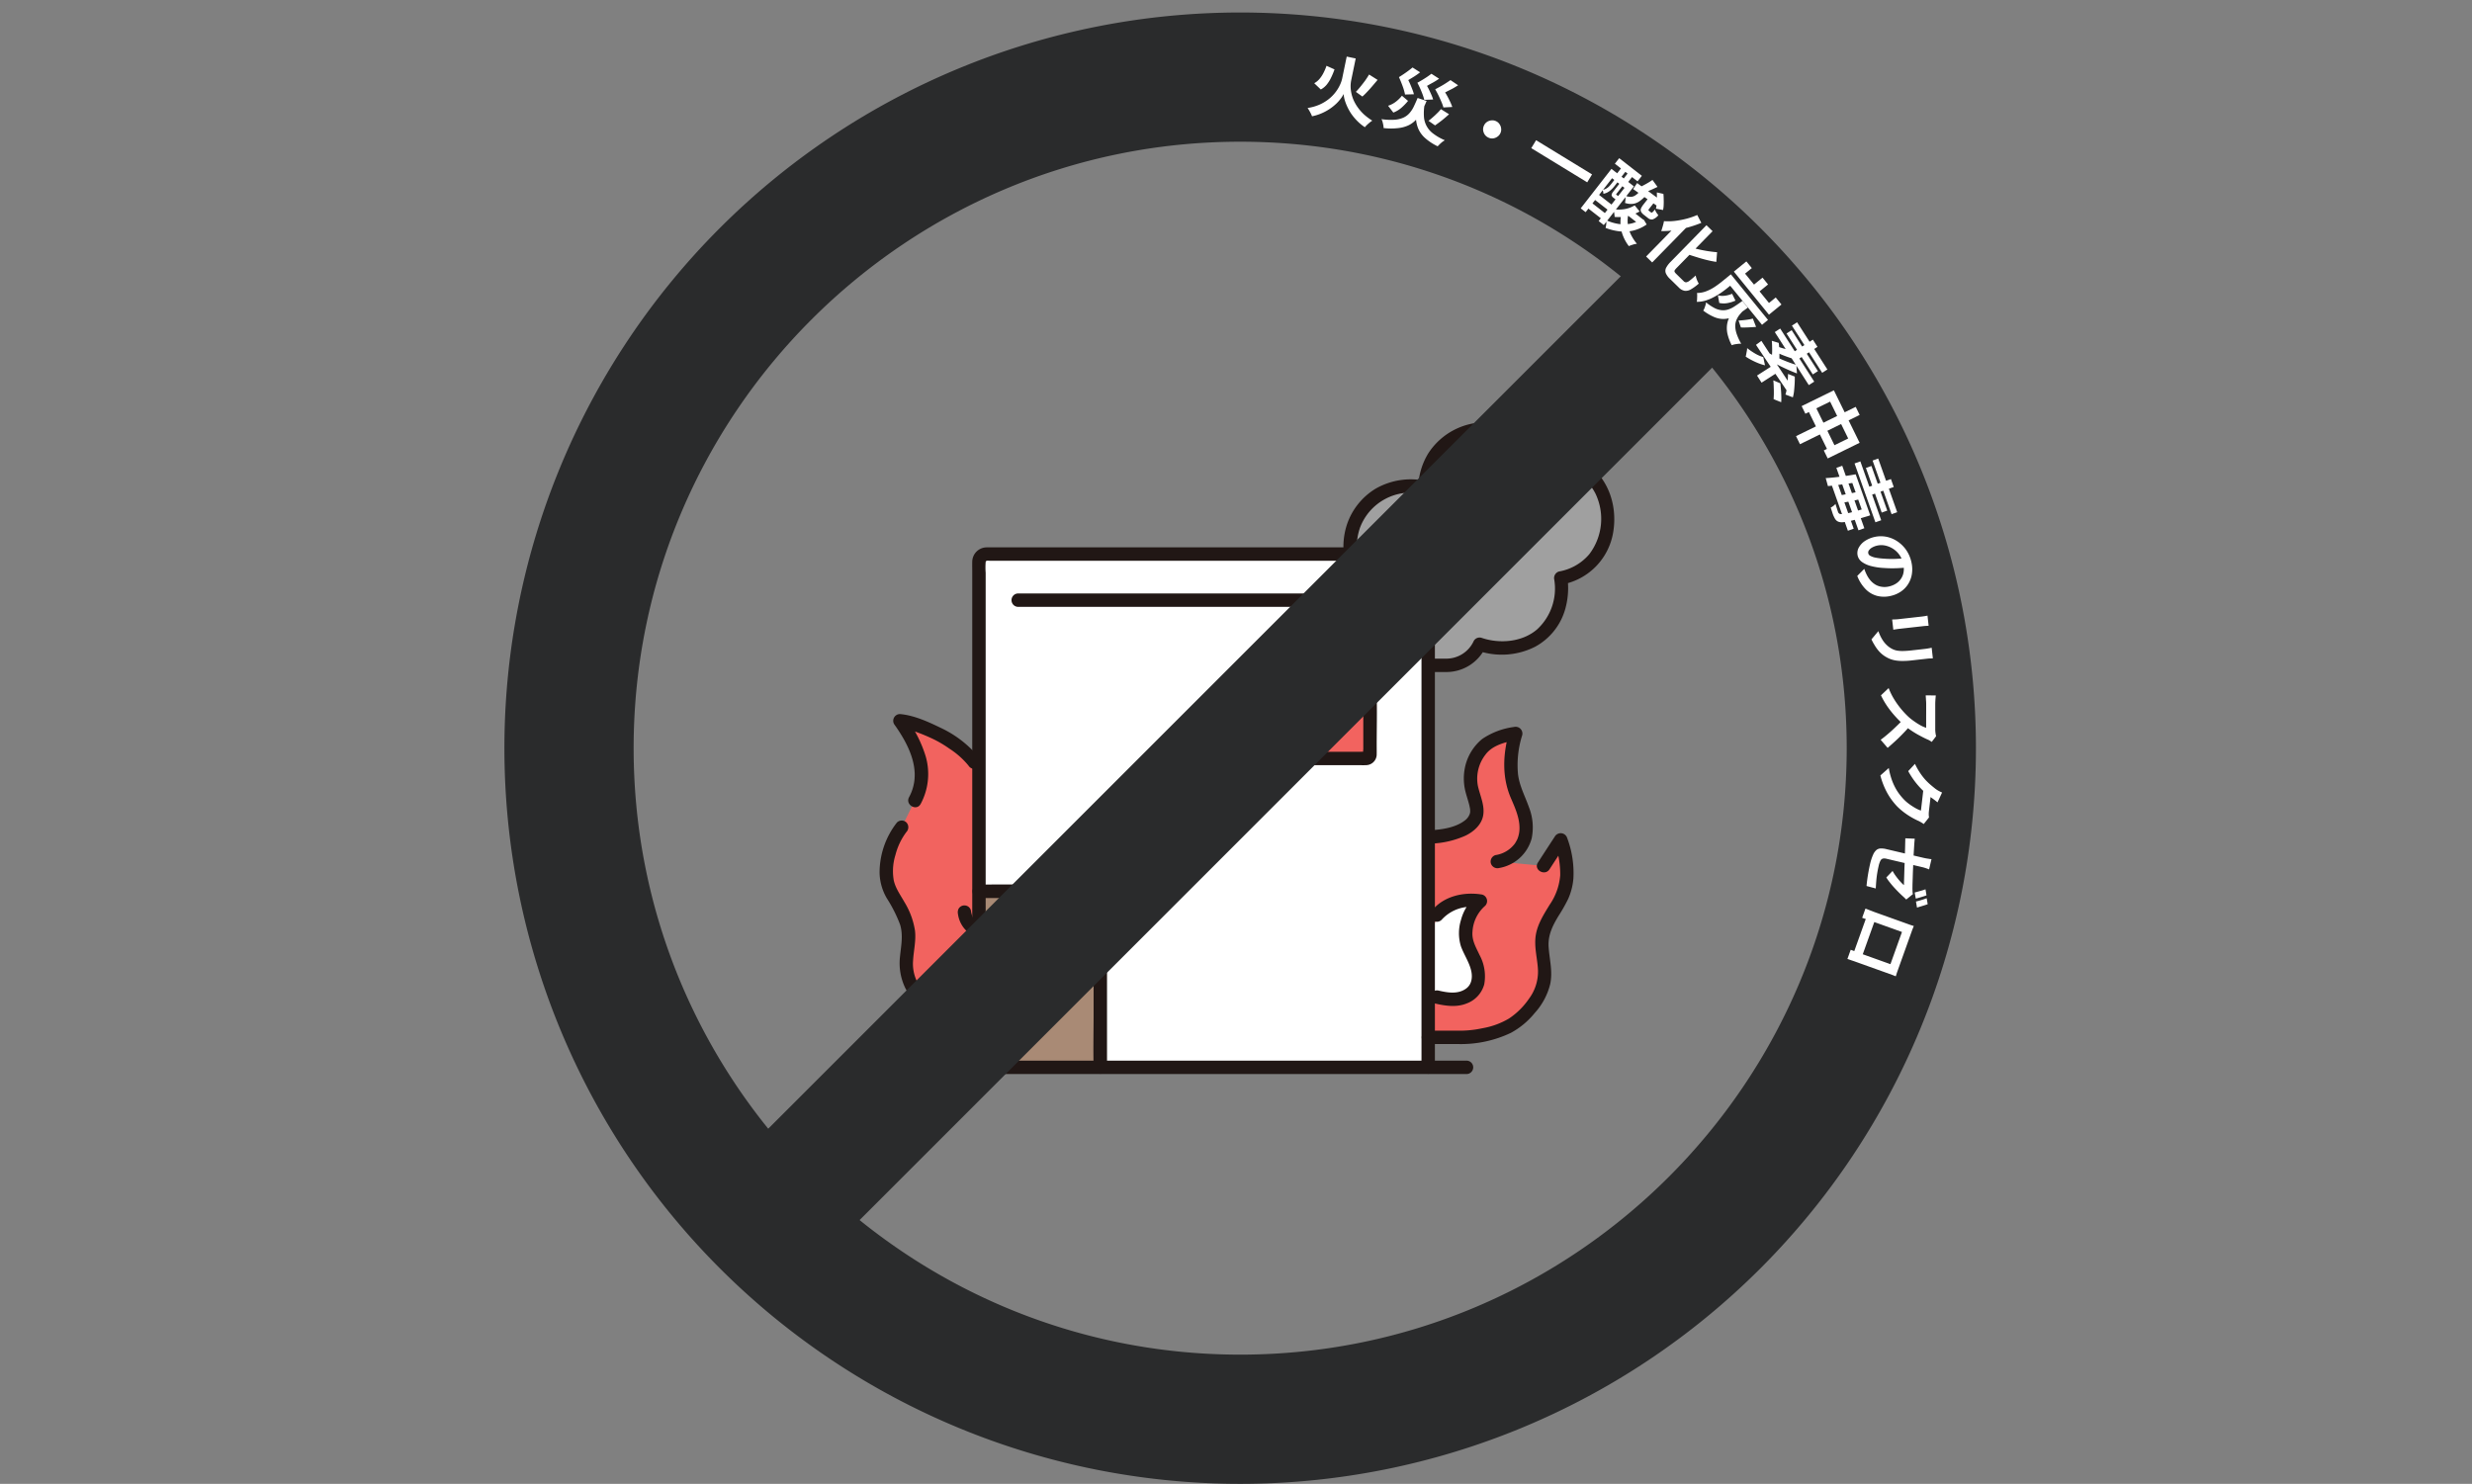 <svg xmlns="http://www.w3.org/2000/svg" xmlns:xlink="http://www.w3.org/1999/xlink" width="593" height="356" viewBox="0 0 593 356">
  <rect x="0" y="0" width="593" height="356" fill="#808080" stroke="none"/>
  <defs>
    <clipPath id="clip-path">
      <rect id="長方形_779" data-name="長方形 779" width="593" height="356" transform="translate(621 6120)" fill="#454545" stroke="#707070" stroke-width="1" opacity="0.191"/>
    </clipPath>
  </defs>
  <g id="マスクグループ_128" data-name="マスクグループ 128" transform="translate(-621 -6120)" clip-path="url(#clip-path)">
    <g id="グループ_1925" data-name="グループ 1925" transform="translate(0 -84)">
      <g id="グループ_1880" data-name="グループ 1880" transform="translate(40 46)">
        <g id="_17109_color" data-name="17109_color" transform="translate(792 6259.319)">
          <path id="パス_9625" data-name="パス 9625" d="M164.436,25.661a14.9,14.9,0,0,0-.8,4.855,14.823,14.823,0,0,0,3.815,10.317h-4.592a8.929,8.929,0,0,0-9.1,9.049,8.781,8.781,0,0,0,9.105,9.219H186.41a8.573,8.573,0,0,0,8.271-5.062,15.706,15.706,0,0,0,5.279.892c8.7,0,14.374-5.991,14.374-14.554a14.96,14.96,0,0,0-.184-2.238c6.922-1.316,11.272-6.874,11.272-14.4A14.233,14.233,0,0,0,210.895,9.3a15.783,15.783,0,0,0-2.265.179,14.583,14.583,0,0,0-27.066,6.988,15.589,15.589,0,0,0-3.4-.38,14.18,14.18,0,0,0-13.721,9.58" transform="translate(-50.743 -0.793)" fill="#a0a0a0"/>
          <path id="パス_9626" data-name="パス 9626" d="M162.09,24.435a17.093,17.093,0,0,0,3.426,16.734l1.139-2.747c-1.688,0-3.39-.067-5.076.011a10.683,10.683,0,0,0-8.631,4.958,11.332,11.332,0,0,0-.882,9.808,10.236,10.236,0,0,0,6.748,6.261,16.154,16.154,0,0,0,4.543.444h18.975c1.093,0,2.187.009,3.283,0a10.4,10.4,0,0,0,9.659-5.858l-1.816.737a17.72,17.72,0,0,0,13.727-.933,14.856,14.856,0,0,0,7.211-8.944,18.567,18.567,0,0,0,.506-8l-1.123,1.978A15.252,15.252,0,0,0,225.958,26.2c1.039-6.566-1.383-13.273-7.14-16.888a16.91,16.91,0,0,0-11.413-2.191l1.816.737a16.319,16.319,0,0,0-27.6-.494,16.522,16.522,0,0,0-2.466,8.294l2.035-1.551a17.013,17.013,0,0,0-12.28,1.83,16.019,16.019,0,0,0-6.82,8.5,1.623,1.623,0,0,0,1.123,1.978,1.64,1.64,0,0,0,1.978-1.124,12.979,12.979,0,0,1,15.141-8.08,1.632,1.632,0,0,0,2.035-1.55,12.825,12.825,0,0,1,5.6-10.317A13.572,13.572,0,0,1,201,4.451a12.692,12.692,0,0,1,5.437,5.028,1.675,1.675,0,0,0,1.816.737,12.94,12.94,0,0,1,13.385,6.8,14.006,14.006,0,0,1-1.452,14.635,12.289,12.289,0,0,1-7.262,4.137,1.649,1.649,0,0,0-1.124,1.978,13.315,13.315,0,0,1-4.113,11.9c-3.551,3.068-9,3.532-13.378,2.023a1.608,1.608,0,0,0-1.816.737,7.238,7.238,0,0,1-6.883,4.266c-.774.007-1.548,0-2.322,0H171.1c-2.979,0-5.963.017-8.938,0a7.613,7.613,0,0,1-5.71-2.307,8.025,8.025,0,0,1-1.615-7.344,7.335,7.335,0,0,1,6.265-5.356,50.644,50.644,0,0,1,5.552-.046,1.627,1.627,0,0,0,1.139-2.747,13.865,13.865,0,0,1-2.6-13.6c.656-1.968-2.449-2.814-3.1-.855Z" transform="translate(-49.948 0.005)" fill="#211715"/>
          <path id="パス_9627" data-name="パス 9627" d="M35.582,52.583V170.311H143.354V48.977a1.8,1.8,0,0,0-1.8-1.8H37.382a1.8,1.8,0,0,0-1.8,1.8Z" transform="translate(-11.743 -15.567)" fill="#fff"/>
          <path id="パス_9628" data-name="パス 9628" d="M6.1,132.422c-3.068,3.819-4.9,10.942-2.77,15.121,1.675,3.283,3.819,5.984,4.35,9.632.422,2.916-.651,5.864-.451,8.8a11.811,11.811,0,0,0,.434,2.427,11.5,11.5,0,0,0,11.129,8.139s2.766,0,5.842,0V120.693c.822-3.269-3.824-6.979-7.991-9.642-1.836-1.173-8.071-3.945-10.971-4.162,3.46,4.808,7.53,12.055,3.586,19.145Z" transform="translate(-0.794 -35.274)" fill="#f2635f"/>
          <path id="パス_9629" data-name="パス 9629" d="M196.444,165.535V136.27c6.3-.251,11.478-2.329,11.674-6.024.089-1.675-1.111-4.57-1.386-6.231a10.968,10.968,0,0,1,2.753-9.21c1.431-1.692,5.035-2.924,7.954-3.4-1.494,5.06-1.784,10.157.328,14.952,1.385,3.143,2.573,6.1,2.063,9.23a7.982,7.982,0,0,1-6.807,6.558l11.128,1.041,4.082-6.272c1.534,4.434,2.3,9.473.255,13.695-1.608,3.316-4.276,6.253-4.729,9.911-.361,2.924.773,5.849.633,8.793-.2,4.258-2.76,7.514-5.754,10.334-3.1,2.922-7.41,4.052-12.95,4.676l-9.245,0Z" transform="translate(-64.833 -36.765)" fill="#f2635f"/>
          <path id="パス_9630" data-name="パス 9630" d="M204.86,171.042c-5.407.509-7,4.938-8.415,10.673v12.053c4.048,1.2,7.236,1.645,9.592.109a4.719,4.719,0,0,0,2.457-4.313c.206-3.927-3.265-6.968-3.082-10.289.174-3.154,1.019-5.833,3.559-7.982A15.122,15.122,0,0,0,204.86,171.042Z" transform="translate(-64.835 -56.433)" fill="#fff"/>
          <path id="パス_9631" data-name="パス 9631" d="M196.712,137.054a22.152,22.152,0,0,0,8.271-1.926c1.917-.938,3.769-2.554,4.186-4.745.477-2.508-.789-4.91-1.278-7.315a9.363,9.363,0,0,1,1.86-7.374c1.7-2.315,4.988-3.072,7.674-3.524l-1.978-1.978c-1.523,5.244-1.814,10.8.366,15.9,1,2.334,2.126,4.757,2.085,7.353a6.807,6.807,0,0,1-.34,2.055c-.044.134-.092.268-.142.4-.067.17.01-.018.021-.044-.04.092-.083.186-.128.277a8.694,8.694,0,0,1-.521.912,7.09,7.09,0,0,1-4.635,2.766,1.623,1.623,0,0,0-1.123,1.978,1.641,1.641,0,0,0,1.978,1.123,9.786,9.786,0,0,0,7.814-7.116,13.2,13.2,0,0,0-.666-7.5c-.943-2.676-2.307-5.131-2.626-8a23.712,23.712,0,0,1,1.018-9.245,1.629,1.629,0,0,0-1.978-1.978,17.616,17.616,0,0,0-7.624,2.881,12.026,12.026,0,0,0-4.221,7.314,12.93,12.93,0,0,0,.03,4.481c.215,1.186.632,2.331.944,3.493a13.224,13.224,0,0,1,.335,1.466,4.322,4.322,0,0,1,.031.756c0,.041-.04.314,0,.067-.022.134-.063.268-.1.4a3.432,3.432,0,0,1-1.22,1.6c-2.22,1.684-5.343,2.13-8.039,2.311a1.646,1.646,0,0,0-1.608,1.608,1.622,1.622,0,0,0,1.608,1.608Z" transform="translate(-64.391 -35.978)" fill="#211715"/>
          <path id="パス_9632" data-name="パス 9632" d="M11.461,126.053a15.186,15.186,0,0,0,1.219-11.4,29.953,29.953,0,0,0-4.8-9.365L6.489,107.7c.027,0,.488.063.174.015.166.025.335.058.5.092.335.067.67.153,1,.244.749.205,1.487.45,2.216.712a43.869,43.869,0,0,1,4.278,1.8,27.186,27.186,0,0,1,3.7,2.211,19.714,19.714,0,0,1,4.6,4.092,1.659,1.659,0,0,0,2.2.577,1.62,1.62,0,0,0,.577-2.2,26.262,26.262,0,0,0-9.459-7.457c-3.023-1.467-6.4-3.015-9.787-3.308a1.617,1.617,0,0,0-1.389,2.42c3.618,5.05,6.862,11.469,3.586,17.521-.986,1.82,1.79,3.446,2.777,1.623Z" transform="translate(-1.612 -34.482)" fill="#211715"/>
          <path id="パス_9633" data-name="パス 9633" d="M35.422,177.9c-.172-.01-.343-.022-.514-.039-.134-.014-.514-.078.067.014l-.212-.031a7.856,7.856,0,0,1-.955-.214q-.228-.067-.452-.149c-.129-.048-.435-.208.074.037-.06-.029-.121-.054-.182-.082a7.094,7.094,0,0,1-.816-.485c-.109-.072.363.295.094.067q-.088-.073-.173-.151a4.575,4.575,0,0,1-.325-.33c-.052-.058-.1-.121-.151-.18.35.391.147.194.067.08q-.14-.2-.259-.415c-.042-.074-.08-.148-.118-.223-.028-.058-.165-.37-.042-.077s-.01-.031-.032-.09q-.048-.129-.088-.259a7.541,7.541,0,0,1-.268-1.2,1.6,1.6,0,0,0-.737-.961,1.642,1.642,0,0,0-1.239-.162,1.623,1.623,0,0,0-.961.737,1.876,1.876,0,0,0-.162,1.239,6.92,6.92,0,0,0,2.721,4.655,8.635,8.635,0,0,0,4.664,1.428A1.617,1.617,0,0,0,37.03,179.5a1.645,1.645,0,0,0-1.608-1.608Z" transform="translate(-9.24 -57.092)" fill="#211715"/>
          <path id="パス_9634" data-name="パス 9634" d="M199.887,175.073a9.469,9.469,0,0,1,8.892-2.957l-.709-2.688a11.261,11.261,0,0,0-3.526,5.659,10.71,10.71,0,0,0-.031,6.292c.7,1.953,1.917,3.7,2.432,5.717.427,1.675.208,3.411-1.1,4.408-1.939,1.474-4.454,1.059-6.664.543-2.01-.469-2.873,2.63-.855,3.1,2.46.574,5.162.971,7.571-.013a6.771,6.771,0,0,0,4.215-4.563A10.718,10.718,0,0,0,209,183.512c-.871-1.864-1.882-3.5-1.7-5.6a8.91,8.91,0,0,1,3.042-6.212,1.617,1.617,0,0,0-.709-2.687c-4.28-.73-9.144.3-12.021,3.785a1.654,1.654,0,0,0,0,2.274,1.62,1.62,0,0,0,2.274,0Z" transform="translate(-65.07 -55.705)" fill="#211715"/>
          <path id="パス_9635" data-name="パス 9635" d="M35.582,170.061v40.111H64.7c0-11.285,0-29.684,0-41.327a.893.893,0,0,0-.9-.892H35.582Z" transform="translate(-11.743 -55.427)" fill="#a98a75"/>
          <path id="パス_9636" data-name="パス 9636" d="M156.931,95.963h-34.3a.9.9,0,0,0-.9.9v14.6a.856.856,0,0,0,.856.856h34.335a.9.9,0,0,0,.9-.9V96.859a.9.9,0,0,0-.9-.9Z" transform="translate(-40.179 -31.668)" fill="#f2635f"/>
          <path id="パス_9637" data-name="パス 9637" d="M156.128,93.562h-33c-1.317,0-2.737-.1-3.489,1.3a4.087,4.087,0,0,0-.31,2.048v12.577a5.668,5.668,0,0,0,.145,1.786c.584,1.779,2.221,1.856,3.739,1.856h30.836c.689,0,1.388.033,2.077,0a2.589,2.589,0,0,0,2.5-2.7c.018-.62,0-1.243,0-1.863,0-4.1.111-8.208,0-12.3a2.613,2.613,0,0,0-2.5-2.7,1.617,1.617,0,0,0-1.608,1.608,1.646,1.646,0,0,0,1.608,1.608c-1.116-.129-.642-1.139-.712-.469a7.409,7.409,0,0,0,0,.761v12.219a4.94,4.94,0,0,0,0,1.315c.108.324,1.03-.585.67-.69a1.483,1.483,0,0,0-.283,0c-.395-.028-.8,0-1.2,0H123.022a3.389,3.389,0,0,0-.871,0c-.2.064,0-.163.067.074,0,.013.737.236.324.425v-.038c.025-.028,0-.168,0-.2a18.366,18.366,0,0,0,0-1.842V96.415a1.222,1.222,0,0,0,0-.339c.161.464-1.065.594-.644.7a3.785,3.785,0,0,0,.844,0h33.383A1.609,1.609,0,0,0,156.128,93.562Z" transform="translate(-39.376 -30.875)" fill="#211715"/>
          <path id="パス_9638" data-name="パス 9638" d="M36.392,169.515V50.882a16.8,16.8,0,0,1,0-2.577c.075-.461.58-.314,1.024-.314h102.6a2.779,2.779,0,0,1,.712,0c.262.082.187.144.215.353a20.485,20.485,0,0,1,0,2.675v118.5a1.609,1.609,0,0,0,3.216,0V55.764c0-2.507.086-5.031,0-7.537a3.484,3.484,0,0,0-3.425-3.452c-.239-.009-.479,0-.717,0H37.228c-.212,0-.425-.008-.636,0a3.484,3.484,0,0,0-3.417,3.477c-.025.8,0,1.6,0,2.391V169.515a1.609,1.609,0,0,0,3.216,0Z" transform="translate(-10.945 -14.773)" fill="#211715"/>
          <path id="パス_9639" data-name="パス 9639" d="M48.79,64.5h89.045a1.609,1.609,0,0,0,0-3.216H48.79A1.609,1.609,0,0,0,48.79,64.5Z" transform="translate(-15.59 -20.223)" fill="#211715"/>
          <path id="パス_9640" data-name="パス 9640" d="M34.816,168.751H61.024a5.562,5.562,0,0,0,1.69,0c.245-.106-.645-.283-.393-.454a1.265,1.265,0,0,0,0,.326v28.035c0,4.165-.112,8.347,0,12.511v.2a1.609,1.609,0,0,0,3.216,0V171.136a15.385,15.385,0,0,0-.08-3.516c-.627-2.546-3.574-2.084-5.548-2.084H51.056c-5.308,0-10.625-.085-15.933,0h-.307A1.609,1.609,0,0,0,34.816,168.751Z" transform="translate(-10.978 -54.617)" fill="#211715"/>
          <path id="パス_9641" data-name="パス 9641" d="M146.641,228.584H19.09a1.609,1.609,0,0,0,0,3.216H146.641A1.609,1.609,0,0,0,146.641,228.584Z" transform="translate(-5.788 -75.438)" fill="#211715"/>
          <path id="パス_9642" data-name="パス 9642" d="M224.78,155.792q2.034-3.138,4.078-6.27l-2.939-.385a22.381,22.381,0,0,1,1.427,8.066,14.452,14.452,0,0,1-2.546,7.113c-1.34,2.2-2.8,4.466-3.275,7.041-.542,2.952.37,5.753.49,8.687a10.9,10.9,0,0,1-2.167,6.809,17.64,17.64,0,0,1-4.778,4.736,18.764,18.764,0,0,1-6.371,2.337,25.579,25.579,0,0,1-5.1.586H195.68a1.609,1.609,0,0,0,0,3.216h7.461a27.8,27.8,0,0,0,12.346-2.68,19,19,0,0,0,5.7-4.726,16.094,16.094,0,0,0,3.748-6.947c.66-3.054-.167-5.905-.371-8.943-.189-2.821.945-5.092,2.372-7.443a39.99,39.99,0,0,0,2.294-4.037,14.981,14.981,0,0,0,1.273-4.9,23.779,23.779,0,0,0-1.487-9.769,1.631,1.631,0,0,0-2.939-.384q-2.049,3.128-4.078,6.27c-1.129,1.742,1.654,3.356,2.777,1.623Z" transform="translate(-64.07 -48.556)" fill="#211715"/>
          <path id="パス_9643" data-name="パス 9643" d="M4.171,143.071A19.472,19.472,0,0,0,0,155.176a12.619,12.619,0,0,0,1.754,6.112,33.04,33.04,0,0,1,3.172,6.306c.781,2.589.218,5.116-.038,7.739A13.716,13.716,0,0,0,6.2,182.861a13.223,13.223,0,0,0,10.262,6.985,60.942,60.942,0,0,0,7.373.1,1.609,1.609,0,0,0,0-3.216c-1.928,0-3.856.015-5.784,0A9.752,9.752,0,0,1,8.033,176.245c.127-2.44.76-4.83.452-7.283A18.558,18.558,0,0,0,6,162.232c-.956-1.7-2.183-3.363-2.6-5.276a12.984,12.984,0,0,1,.4-6.078,15.61,15.61,0,0,1,2.642-5.532,1.66,1.66,0,0,0,0-2.274,1.619,1.619,0,0,0-2.274,0Z" transform="translate(0 -47.062)" fill="#211715"/>
        </g>
        <g id="グループ_1879" data-name="グループ 1879">
          <path id="楕円形_80" data-name="楕円形 80" d="M176.5,31C96.271,31,31,96.271,31,176.5S96.271,322,176.5,322,322,256.729,322,176.5,256.729,31,176.5,31m0-31A176.5,176.5,0,1,1,0,176.5,176.5,176.5,0,0,1,176.5,0Z" transform="translate(702 6161)" fill="#2a2b2c"/>
          <rect id="長方形_663" data-name="長方形 663" width="31" height="319" transform="translate(980.324 6213.756) rotate(45)" fill="#2a2b2c"/>
        </g>
      </g>
      <g id="Linked_Path_Group" data-name="Linked Path Group" transform="translate(770.007 6533.116) rotate(-90)">
        <path id="パス_9963" data-name="パス 9963" d="M225.711,120.883l-.865,1.921a17.31,17.31,0,0,1-1.933-.8,8.349,8.349,0,0,1-1.693-1.044,4.706,4.706,0,0,1-1.193-1.442l1.506-1.579a4.289,4.289,0,0,0,1.008,1.248,7.1,7.1,0,0,0,1.432.955A11.859,11.859,0,0,0,225.711,120.883ZM223.617,131.1l-1.289,2.041q-.709-.6-1.461-1.238t-1.4-1.261a14.465,14.465,0,0,1-1.132-1.153l1.12-1.555q.535.51,1.248,1.091t1.465,1.135Q222.937,130.7,223.617,131.1Zm4.077-4.291-.224,1.081-5.222-1.078a7.785,7.785,0,0,0-1.374-.146,8.449,8.449,0,0,0-1.594.157,8.866,8.866,0,0,0-1.7.515,9.984,9.984,0,0,0-1.745.975,11.344,11.344,0,0,0-1.707,1.468,13.884,13.884,0,0,0-1.577,2.085,5.278,5.278,0,0,0-.444-.611q-.278-.335-.576-.657a7.41,7.41,0,0,0-.553-.514,11.393,11.393,0,0,1,1.6-1.925,13.25,13.25,0,0,1,1.751-1.425,13.06,13.06,0,0,1,1.758-.954,11.117,11.117,0,0,1,1.592-.573,8.662,8.662,0,0,1,1.261-.225,5.835,5.835,0,0,1-1.091-.677A9.291,9.291,0,0,1,216.6,123.2a11.913,11.913,0,0,1-2.27-3.452,11.367,11.367,0,0,1-.732-2.337,4.636,4.636,0,0,0,.628-.269c.245-.123.493-.256.742-.4s.456-.276.62-.392a11.147,11.147,0,0,0,.824,2.893,10.272,10.272,0,0,0,1.345,2.221,9.287,9.287,0,0,0,1.616,1.582,8.884,8.884,0,0,0,1.708,1.047,7.257,7.257,0,0,0,1.619.559l5.222,1.08Z" transform="translate(87.619 48.319)" fill="#fff"/>
        <path id="パス_9964" data-name="パス 9964" d="M217.827,139.221A12.728,12.728,0,0,0,215,139.05a5.459,5.459,0,0,0-4.188,2.2,12.785,12.785,0,0,0-1.621,2.825,5.453,5.453,0,0,0-.393-.6q-.253-.316-.531-.606-.3-.3-.527-.517a12.978,12.978,0,0,1,1.964-3,6.487,6.487,0,0,1,2.27-1.66,7.841,7.841,0,0,1,2.8-.57,20.6,20.6,0,0,1,3.513.256Zm1.509-1.683-.719,2.16q-1.337-.552-2.45-1.138a9.619,9.619,0,0,1-1.96-1.315,6.092,6.092,0,0,1-1.387-1.8,7.782,7.782,0,0,1-.709-2.545,14.842,14.842,0,0,1,.008-3.523,3.106,3.106,0,0,0,.7-.071c.253-.047.511-.1.773-.173a3.124,3.124,0,0,0,.661-.263,15.522,15.522,0,0,0-.144,3.121,6.31,6.31,0,0,0,.517,2.158,4.259,4.259,0,0,0,1.091,1.455,6.59,6.59,0,0,0,1.589,1.032Q218.234,137.083,219.336,137.539Zm7.314-1.216-1.159,1.816a16.875,16.875,0,0,1-1.011-1.428q-.456-.726-.855-1.412c-.389.2-.793.392-1.207.565s-.8.331-1.176.467a7.67,7.67,0,0,1-1.02.323l-.059-2.131a12.784,12.784,0,0,0,1.916-.543q1.117-.4,2.256-.914.359.586.768,1.186.418.624.817,1.149Q226.327,135.946,226.65,136.323Zm-1.507,4.528-1.186,1.843a16.053,16.053,0,0,1-.924-1.47q-.4-.743-.8-1.429c-.369.212-.752.412-1.149.6s-.777.361-1.138.515a8.318,8.318,0,0,1-.978.355l-.082-2.122a14.162,14.162,0,0,0,1.875-.628,20.8,20.8,0,0,0,2.222-1.033q.344.635.715,1.241.382.628.753,1.18Q224.841,140.463,225.143,140.85Zm-1.523,4.577-1.236,1.826c-.222-.337-.434-.682-.64-1.036s-.379-.7-.558-1.063-.357-.686-.522-1.015q-.59.376-1.219.7t-1.219.6a10.548,10.548,0,0,1-1.053.419l-.113-2.131a8.94,8.94,0,0,0,1.257-.442q.724-.3,1.514-.678t1.589-.849c.232.449.476.9.73,1.354s.512.88.774,1.277S223.415,145.144,223.62,145.427Zm-3.749-11.648-1.24,1.466a13.55,13.55,0,0,1-1.639-1.584,6.371,6.371,0,0,1-1.161-1.943l1.638-1.262a5.967,5.967,0,0,0,.947,1.836A8.2,8.2,0,0,0,219.871,133.779Zm-3.218,9.347-1.223,1.955q-.775-.847-1.495-1.749-.7-.9-1.182-1.611l1.1-1.57q.359.478.827,1.009.478.554.989,1.063A9.237,9.237,0,0,0,216.652,143.126Z" transform="translate(86.276 53.519)" fill="#fff"/>
        <path id="パス_9965" data-name="パス 9965" d="M213.223,149.184a1.975,1.975,0,0,1-.733.858,2.15,2.15,0,0,1-1.037.381,1.962,1.962,0,0,1-1.115-.18,2.013,2.013,0,0,1-.858-.733,2.3,2.3,0,0,1-.4-1.044,2.056,2.056,0,0,1,.2-1.108,2.1,2.1,0,0,1,.719-.865,2.437,2.437,0,0,1,1.059-.389,2.105,2.105,0,0,1,1.108.2,2.049,2.049,0,0,1,.865.719,2.292,2.292,0,0,1,.374,1.052A2.02,2.02,0,0,1,213.223,149.184Z" transform="translate(86.828 60.673)" fill="#fff"/>
        <path id="パス_9966" data-name="パス 9966" d="M211.734,155.419l-8.2,13.421-1.9-1.159,8.2-13.421Z" transform="translate(83.74 64.064)" fill="#fff"/>
        <path id="パス_9967" data-name="パス 9967" d="M199.612,174.507l-2.494,3.2-1.166-.907,2.5-3.2Zm6.343,1.667q-.571.762-1.285,1.734-.711,1-1.509,2.075t-1.57,2.18l-1.262-1q.73-1.047,1.48-2.12t1.439-2.042q.69-.97,1.267-1.792Zm-5.361-.58-1.451,1.173a9.541,9.541,0,0,1-1.132-2.969,9.97,9.97,0,0,1-.183-3.027,3.032,3.032,0,0,0,.575-.047c.232-.021.466-.054.7-.1a5.143,5.143,0,0,0,.587-.146,8.321,8.321,0,0,0,0,2.649A7.084,7.084,0,0,0,200.594,175.594Zm-3.111,1.646-.219.282-.159.286-1.091.655a9.522,9.522,0,0,1-1.468-3.23,9.378,9.378,0,0,1-.18-3.306,13.927,13.927,0,0,1,.821-3.32,6.862,6.862,0,0,0,.928.163,4.938,4.938,0,0,0,.91.02,10.932,10.932,0,0,0-.877,2.869,8.583,8.583,0,0,0,.04,2.85,6.493,6.493,0,0,0,1.081,2.565Zm.948-3.18a7.056,7.056,0,0,0-2.338-.12,8.327,8.327,0,0,0-2.385.684,11.117,11.117,0,0,0-2.331,1.5,4.274,4.274,0,0,0-.205-.979,10.051,10.051,0,0,0-.35-.961,10.311,10.311,0,0,1,2.649-1.466,8.741,8.741,0,0,1,2.764-.538,10.547,10.547,0,0,1,2.872.321Zm5.357,2.6-1.074,1.381a8.934,8.934,0,0,1-1.175-1.367,3.514,3.514,0,0,1-.573-1.5,4.307,4.307,0,0,1,.221-1.916,4.02,4.02,0,0,0,.862.112,3.044,3.044,0,0,0,.853-.047,3.594,3.594,0,0,0-.263,1.388,2.1,2.1,0,0,0,.358,1.033A4.559,4.559,0,0,0,203.789,176.661Zm-1.613,2.1-1.054,1.353-1.353-1.054a.737.737,0,0,0-.313-.178.371.371,0,0,0-.177.143c-.02.027-.055.071-.1.133s-.1.126-.147.188l-.115.147a.253.253,0,0,0-.061.19.71.71,0,0,0,.193.277c.12.123.31.293.572.511a2.319,2.319,0,0,0-.713.306q-.4.267-.678.484a3,3,0,0,1-1.008-1.387,1.417,1.417,0,0,1,.368-1.135l.156-.2.188-.242.2-.255q.085-.106.136-.174a2.742,2.742,0,0,1,.8-.753,1,1,0,0,1,.771-.023,4.31,4.31,0,0,1,.971.606Zm4.529,1.094-1.677,1.213-.579-1.247q-.285-.631-.518-1.243-.229-.588-.4-1.064l1.369-.872c.136.323.306.677.507,1.063s.413.767.638,1.144S206.489,179.561,206.7,179.857ZM203.7,180.9l-.348,1.579q-.609.064-1.322.068-.711.028-1.393-.008a5.75,5.75,0,0,1-1.156-.147l.32-1.71a6.353,6.353,0,0,0,1.135.174c.44.041.9.065,1.388.069S203.265,180.918,203.7,180.9Zm5.654-10.881-4.195,5.387-9.286-7.232.961-1.233,7.958,6.2,2.317-2.975-8.146-6.345.919-1.179Zm-5.76-3.6-3.434,4.409-1.219-.95,3.434-4.409Zm-2.037-1.587-3.434,4.409-1.245-.971,3.434-4.407Zm10.363,7.038-4.237,5.44-1.326-1.033,4.237-5.44Zm-1.526,1.158-.815,1.046-3.255-2.536.814-1.046Zm-1.231,1.581-.835,1.073-3.257-2.536.835-1.071Zm-2.175-3.674-.575.737-1.286-1a6.266,6.266,0,0,1-.725-.672,4.1,4.1,0,0,1-.654-.875,3.039,3.039,0,0,1-.371-1.043,2.451,2.451,0,0,0,.477-.059,1.616,1.616,0,0,0,.464-.154,2.339,2.339,0,0,0,.3.882,3.151,3.151,0,0,0,.508.675,6.267,6.267,0,0,0,.585.519Zm-.93,1.192-.573.737-2.09-1.628a.608.608,0,0,0-.159-.1c-.024,0-.058.02-.1.074l-.052.066c-.021.027-.042.054-.062.081l-.064.081c-.055.071-.089.116-.1.133a.187.187,0,0,0-.016.075,1.367,1.367,0,0,0-.413.173c-.15.1-.283.2-.4.292a.841.841,0,0,1,.038-1.155c.021-.027.057-.071.1-.133s.093-.122.136-.174l.115-.149a.978.978,0,0,1,.657-.456,1.735,1.735,0,0,1,.892.457Z" transform="translate(79.249 67.544)" fill="#fff"/>
        <path id="パス_9968" data-name="パス 9968" d="M198.988,188.2l-1.436,1.469-8.754-8.564a4.15,4.15,0,0,0-.582-.5.475.475,0,0,0-.433-.044,2.27,2.27,0,0,0-.487.4l-.333.34-.524.535-.522.534c-.166.17-.284.292-.357.364a.782.782,0,0,0-.269.616,1.753,1.753,0,0,0,.429.848q.4.537,1.2,1.417a5.621,5.621,0,0,0-1.018.287,6.057,6.057,0,0,0-.92.454,11.432,11.432,0,0,1-1.4-1.918,2.316,2.316,0,0,1-.328-1.486,2.648,2.648,0,0,1,.812-1.414l.31-.316.463-.474c.166-.17.337-.344.511-.521s.317-.324.451-.461.236-.243.309-.316a4.084,4.084,0,0,1,1.359-1,1.614,1.614,0,0,1,1.272.058,5.851,5.851,0,0,1,1.5,1.136Zm-6.482,2.545-2.32-.18q.168-1.142.478-2.382t.706-2.47q.372-1.229.778-2.375a4.067,4.067,0,0,0,.832.316c.345.1.643.177.892.229q-.371,1.11-.648,2.314t-.466,2.395Q192.581,189.774,192.506,190.748Zm8.932-4.757-1.887.981a27.062,27.062,0,0,1-1.093-3.207,27.8,27.8,0,0,1-.684-3.332,17.766,17.766,0,0,1-.19-3.084,6.631,6.631,0,0,0,.7.232q.435.14.892.255a6.77,6.77,0,0,0,.783.171,13.965,13.965,0,0,0,.052,2.57,21.189,21.189,0,0,0,.511,2.757A17.366,17.366,0,0,0,201.438,185.991Zm-2.164-4.637.031,2.858-.037-.011-9.214-9.015,1.425-1.456Z" transform="translate(76.098 72.15)" fill="#fff"/>
        <path id="パス_9969" data-name="パス 9969" d="M186.363,190.786l-1.64.811a8.176,8.176,0,0,1-.6-1.945,4.861,4.861,0,0,1,.041-1.939l1.833-.333a4.285,4.285,0,0,0-.1,1.68A6.124,6.124,0,0,0,186.363,190.786Zm-5.953,4.982-2,.773q-.07-.972-.116-1.943t-.007-1.7l1.65-.556q.032.522.091,1.132t.153,1.211A10.436,10.436,0,0,0,180.41,195.768Zm9.869-4.666-10.193,8.3-1.169-1.435,10.192-8.3Zm-5.64,2.14-1.606,1.309q-.849-1.125-1.472-2.13a9.821,9.821,0,0,1-.945-1.969,5.6,5.6,0,0,1-.294-1.973,5.779,5.779,0,0,1,.521-2.131,12,12,0,0,1,1.485-2.481,3.315,3.315,0,0,0,.6.3q.348.132.725.243a4.185,4.185,0,0,0,.65.126,11.7,11.7,0,0,0-1.381,2.068,4.662,4.662,0,0,0-.505,1.748,3.885,3.885,0,0,0,.2,1.565,6.489,6.489,0,0,0,.794,1.567Q183.939,192.3,184.639,193.242Zm-2.339.219a11.827,11.827,0,0,0-1.073-.967,5.649,5.649,0,0,0-1.22-.692,3.884,3.884,0,0,0-1.459-.258,6.44,6.44,0,0,0-1.821.345,13.464,13.464,0,0,0-2.356,1.087,4.77,4.77,0,0,0-.02-.75c-.037-.277-.076-.551-.122-.821a5.229,5.229,0,0,0-.205-.709,11.773,11.773,0,0,1,2.649-1,6.413,6.413,0,0,1,2.15-.13,5.979,5.979,0,0,1,1.795.51,7.513,7.513,0,0,1,1.531.965q.713.58,1.4,1.206Zm8.73-2.971-1.567,1.277-1.8-2.212q-.524-.645-1.093-1.476a16.9,16.9,0,0,1-1.06-1.786,10.134,10.134,0,0,1-.8-1.953,6.745,6.745,0,0,1-.276-2.032,3.408,3.408,0,0,0,.657.079c.272.011.549.02.831.024a2.5,2.5,0,0,0,.633-.055,6.165,6.165,0,0,0,.432,2.277,10.5,10.5,0,0,0,1.049,2.014q.63.934,1.22,1.659Zm3.1,3.721-1.606,1.308L191.2,193.9l-7.044,5.739,1.319,1.619-1.686,1.373-2.446-3,10.337-8.42Zm-3.9,3.875-1.632,1.33-2.2-2.7,1.633-1.33Z" transform="translate(72.272 75.712)" fill="#fff"/>
        <path id="パス_9970" data-name="パス 9970" d="M173.31,197.311l-1.7,1.091-2.559-3.988,1.7-1.091Zm3.509,4.307-2.011.262q.308-.966.665-1.921t.716-1.65l1.563-.113a10.983,10.983,0,0,0-.388,1.1q-.185.624-.327,1.219Q176.888,201.129,176.819,201.617Zm-3.506,1.139-2.048.143q.435-1.146,1-2.4t1.183-2.433q.624-1.168,1.2-2.123l1.6.067q-.582.979-1.149,2.17t-1.028,2.395Q173.6,201.786,173.313,202.757Zm5.786-5.89-.511,1.659a14.1,14.1,0,0,1-1.514.125q-.834.051-1.606.042a11.321,11.321,0,0,1-1.323-.081l.508-1.819a8.786,8.786,0,0,0,1.3.136q.754.042,1.584.014Q178.357,196.938,179.1,196.866Zm-7.955,3.892-.637,1.619q-.792.023-1.714-.03t-1.787-.144a8.889,8.889,0,0,1-1.475-.286l.672-1.783a7.758,7.758,0,0,0,1.417.323q.832.132,1.763.2Q170.308,200.75,171.143,200.758Zm-1.54-3.531-.713,1.687c-.463.055-.968.1-1.519.149s-1.107.076-1.642.084a11.521,11.521,0,0,1-1.37-.03l.729-1.819c.355.028.8.047,1.328.057q.773.008,1.616-.028A15.726,15.726,0,0,0,169.6,197.227Zm9.473-2.849q-1.072.688-2.392,1.555-1.335.877-2.818,1.868t-3.046,2.014l-3.08,2.056L167,200.553q1.524-1.019,3.041-2.052t2.971-2.006q1.454-.972,2.766-1.854t2.345-1.565Zm-3.895.44-1.972.417a11.517,11.517,0,0,1,.5-1.574,16.32,16.32,0,0,1,.75-1.63,13.6,13.6,0,0,1,.839-1.427c.163.044.374.089.634.137.243.045.5.092.756.142a3.61,3.61,0,0,0,.65.068,16.732,16.732,0,0,0-1.32,1.936A8.513,8.513,0,0,0,175.181,194.818Zm4.185,11.9-1.729,1.11-3.292-5.132,1.73-1.11Zm4.171-3.785L172.215,210.2l-.8-1.244,11.321-7.262Zm-1.9-1.3-9.821,6.3-.79-1.23,9.822-6.3Zm.392-2.754L169.3,207.044l-.835-1.3,12.724-8.161Z" transform="translate(68.259 79.158)" fill="#fff"/>
        <path id="パス_9971" data-name="パス 9971" d="M171.176,208.214l-12.595,6.178-3.755-7.655,1.922-.941,2.872,5.855,8.844-4.338-2.91-5.932,1.83-.9Zm-3.443-4.629-10.8,5.295-.882-1.8,10.8-5.295Zm-.531,9.87-1.936.95-7.023-14.319,1.936-.95Z" transform="translate(64.299 82.701)" fill="#fff"/>
        <path id="パス_9972" data-name="パス 9972" d="M155.088,211.722l-7.493,2.652L147.107,213l7.493-2.652Zm-.723-4.842-11.3,4-.493-1.393,11.3-4Zm3.793,1.251-14.985,5.3-.5-1.408,14.985-5.3Zm1.053,4.348-14.12,5-.494-1.393,14.122-5Zm-1.1,2.658-10.711,3.79-.47-1.329,10.711-3.79Zm1.782,1.621-12.872,4.556-.477-1.345,12.872-4.556Zm-11.774-2.57-1.857.657s-.013-.05-.035-.15c-.03-.085-.067-.185-.108-.3a2.011,2.011,0,0,1-.081-.279q-.675-2.21-1-3.591a15.673,15.673,0,0,1-.41-2.126,2.55,2.55,0,0,1,.088-1.129,1.591,1.591,0,0,1,.449-.664,2.824,2.824,0,0,1,.681-.42,5.82,5.82,0,0,1,.991-.4l1.292-.422a2.814,2.814,0,0,0,.376.606,2.354,2.354,0,0,0,.515.538c-.413.123-.787.236-1.122.344s-.587.19-.757.251a.784.784,0,0,0-.519.417,2.164,2.164,0,0,0-.02.961,17.535,17.535,0,0,0,.425,2.013q.34,1.321.981,3.383Zm7.989-2.828-1.858.657q-.14-.9-.276-1.9-.146-.977-.277-1.956-.142-.96-.245-1.86t-.168-1.6l1.919-.535q.038.726.12,1.615t.222,1.85q.125.964.26,1.906Q155.952,210.5,156.112,211.359Zm-4.106.822-1.761.623c-.125-.519-.249-1.077-.375-1.669s-.238-1.146-.348-1.7-.19-1.013-.252-1.424l1.762-.623q.1.648.263,1.456.149.83.331,1.7T152.007,212.182Zm2.972,7.631-1.905.675-2.024-5.716,1.906-.674Z" transform="translate(59.209 84.791)" fill="#fff"/>
        <path id="パス_9973" data-name="パス 9973" d="M138.419,221.8q-.123-1.295-.188-2.78a27.166,27.166,0,0,1,.048-3.044,15.2,15.2,0,0,1,.461-3.138,6.541,6.541,0,0,1,.992-2.2,2.6,2.6,0,0,1,1.523-1.03,2.74,2.74,0,0,1,1.829.224,4.526,4.526,0,0,1,1.622,1.438,7.045,7.045,0,0,1,1.066,5.227,7.358,7.358,0,0,1-1.086,2.621,7.913,7.913,0,0,1-2.058,2.113,8.14,8.14,0,0,1-2.866,1.254,7.494,7.494,0,0,1-2.879.14,6.378,6.378,0,0,1-2.434-.885,6.12,6.12,0,0,1-1.814-1.744,7.057,7.057,0,0,1-1.047-2.424,6.856,6.856,0,0,1-.006-3.276,6.018,6.018,0,0,1,1.6-2.756,9.178,9.178,0,0,1,3.193-2.025l1.7,1.683c-.313.106-.586.211-.818.31s-.453.2-.661.31a6.571,6.571,0,0,0-1.343.9,4.937,4.937,0,0,0-.994,1.206,4.144,4.144,0,0,0-.494,1.49,4.5,4.5,0,0,0,.081,1.707,5.275,5.275,0,0,0,.71,1.72,4.059,4.059,0,0,0,1.2,1.2,3.836,3.836,0,0,0,1.621.6,5.228,5.228,0,0,0,1.98-.108,5.576,5.576,0,0,0,3.649-2.62,5.6,5.6,0,0,0,.689-1.848,4.517,4.517,0,0,0-.03-1.72,4.346,4.346,0,0,0-.519-1.343,2.3,2.3,0,0,0-.671-.718.876.876,0,0,0-1.288.385,4.052,4.052,0,0,0-.427,1.248,14.88,14.88,0,0,0-.238,1.99,23.05,23.05,0,0,0-.058,2.7,26.638,26.638,0,0,0,.229,2.736Z" transform="translate(54.565 87.01)" fill="#fff"/>
        <path id="パス_9974" data-name="パス 9974" d="M121.127,226.65c-.014-.238-.027-.5-.035-.783s-.048-.576-.086-.913c-.033-.293-.072-.647-.119-1.064l-.14-1.248q-.068-.607-.116-1.03a18.331,18.331,0,0,1-.13-2.378,8.94,8.94,0,0,1,.173-1.813,6.249,6.249,0,0,1,.473-1.421,7.7,7.7,0,0,1,.7-1.19,7.235,7.235,0,0,1,1.161-1.24,9.859,9.859,0,0,1,1.379-.958,11.9,11.9,0,0,1,1.289-.692l1.981,1.657a10.1,10.1,0,0,0-2.189,1.049,6.454,6.454,0,0,0-1.639,1.534,5.433,5.433,0,0,0-.6,1.059,4.151,4.151,0,0,0-.283,1.127,7.8,7.8,0,0,0-.05,1.39q.019.766.127,1.745c.034.293.072.641.117,1.047s.091.8.134,1.2.081.715.109.962q.055.505.136.907a7.831,7.831,0,0,0,.154.768Zm7.817-1.015-.034-.611c-.011-.192-.031-.423-.061-.694-.014-.125-.037-.327-.069-.609s-.068-.613-.112-.995-.085-.766-.132-1.182-.091-.8-.133-1.182-.082-.73-.117-1.046-.059-.535-.078-.692c-.024-.214-.057-.46-.1-.74s-.081-.521-.115-.722l2.447-.276c.007.16.016.386.025.682s.03.566.057.814c.018.157.044.388.078.692s.072.647.116,1.029.089.793.134,1.2.091.81.133,1.18.078.7.109.979.055.484.068.607c.018.159.047.359.085.606s.083.487.129.686Z" transform="translate(50.043 88.011)" fill="#fff"/>
        <path id="パス_9975" data-name="パス 9975" d="M107.2,225.738c.068-.1.171-.259.307-.474a3.987,3.987,0,0,0,.292-.593q.359-.8.89-1.78a21.48,21.48,0,0,1,1.179-1.981,19.365,19.365,0,0,1,1.383-1.847,28.652,28.652,0,0,1,2.114-2.114,23.245,23.245,0,0,1,2.419-1.909,18.5,18.5,0,0,1,2.587-1.485l1.742,1.841a15.779,15.779,0,0,0-2.671,1.313,20.578,20.578,0,0,0-4.311,3.533,14.463,14.463,0,0,0-1.059,1.373,16.111,16.111,0,0,0-.906,1.439,7.585,7.585,0,0,0-.582,1.34h.611l1.036,0,1.223,0,1.24.006,1.019,0h.628c.238,0,.487-.008.747-.031s.509-.025.747-.048.4-.021.526-.031l-.01,2.412c-.17-.013-.378-.03-.627-.054s-.5-.041-.747-.054-.476-.018-.645-.02l-.7,0c-.317,0-.679,0-1.087,0l-1.257,0-1.257,0q-.611,0-1.053,0l-.645,0a7.026,7.026,0,0,0-1.019.064,4.486,4.486,0,0,0-.732.15Zm3.824-5.266q-.66-.529-1.4-1.228t-1.472-1.449q-.728-.749-1.336-1.449-.626-.681-1.049-1.193l1.942-1.673q.626.868,1.438,1.806.794.936,1.691,1.857.879.938,1.793,1.773Z" transform="translate(43.922 88.658)" fill="#fff"/>
        <path id="パス_9976" data-name="パス 9976" d="M92.855,223.838q.162-.221.353-.539t.344-.61a16.678,16.678,0,0,1,.822-1.632,16.877,16.877,0,0,1,1.208-1.86,14.772,14.772,0,0,1,1.56-1.8,15.924,15.924,0,0,1,3.14-2.3,17.854,17.854,0,0,1,4.228-1.664l1.783,2.02a16.225,16.225,0,0,0-3.1.819,13.815,13.815,0,0,0-2.339,1.148,13.353,13.353,0,0,0-1.839,1.41,9.4,9.4,0,0,0-1.252,1.36,15.555,15.555,0,0,0-1.038,1.572,7.186,7.186,0,0,0-.641,1.4l5.685.661-1,1.816-.725-.085-1.13-.13q-.641-.076-1.248-.146c-.416-.048-.776-.091-1.08-.125l-.641-.075a5.992,5.992,0,0,0-.782-.04,3.4,3.4,0,0,0-.709.071Zm5.19,3.3q.355-.4.7-.876l.529-.725a18.23,18.23,0,0,1,1.662-1.945,19.343,19.343,0,0,1,2.135-1.889,19.966,19.966,0,0,1,2.475-1.594l1.744,1.622a15.8,15.8,0,0,0-2.122,1.19,13.986,13.986,0,0,0-1.65,1.261,14.443,14.443,0,0,0-1.224,1.26q-.534.622-.915,1.108a6.246,6.246,0,0,0-.518.777,8.352,8.352,0,0,0-.447.906Z" transform="translate(38.563 88.637)" fill="#fff"/>
        <path id="パス_9977" data-name="パス 9977" d="M81.629,225.472a7.615,7.615,0,0,1-.28-.815q-.151-.473-.286-.94c-.09-.311-.16-.585-.21-.817l1.459-.269q.144.575.357,1.3a11.526,11.526,0,0,0,.41,1.3Zm-2.126.286c-.094-.243-.19-.526-.288-.852s-.2-.628-.286-.94-.183-.561-.238-.771l1.455-.252q.128.571.357,1.3a12.658,12.658,0,0,0,.435,1.271Zm13.223-9.964-.233.992-.349,1.487-.407,1.737-.427,1.819-.388,1.654-.295,1.255q-.066.282-.131.633c-.043.235-.081.47-.113.706a3.74,3.74,0,0,0-.07.594l-2.464-.577c.1-.234.212-.532.333-.9s.195-.681.262-.967l.275-1.175.345-1.472.376-1.6.372-1.587q.179-.762.33-1.405l.264-1.125a1.95,1.95,0,0,0,.041-.845.915.915,0,0,0-.491-.586,5.323,5.323,0,0,0-1.325-.45q-.876-.206-1.768-.345-.908-.144-1.816-.217c-.616-.052-1.206-.091-1.769-.119l.59-2.216q.7.059,1.58.178t1.817.287q.938.168,1.83.376a11.8,11.8,0,0,1,2.223.713,3.157,3.157,0,0,1,1.186.819,1.734,1.734,0,0,1,.369,1.029A5,5,0,0,1,92.727,215.794Zm-12.1,4.819c.092-.095.214-.218.365-.368s.262-.276.373-.4q.4-.448.949-1t1.17-1.121q.622-.569,1.262-1.064a10.364,10.364,0,0,1,1.17-.825l1.567,1.5a10.262,10.262,0,0,0-1.314.844q-.676.5-1.229,1a9.062,9.062,0,0,0-.869.877c.148.013.426.018.832.021l1.471.048,1.871.055q1.018.049,2.057.082t2.011.052q.968.036,1.751.045.779.025,1.249.031l-.095,2.263c-.341-.034-.774-.071-1.3-.113l-1.806-.109q-1.014-.064-2.1-.11-1.092-.03-2.143-.083-1.072-.043-2.007-.069l-1.644-.055q-.7-.006-1.026-.014l-.7.027a2.075,2.075,0,0,0-.563.095Z" transform="translate(32.681 87.663)" fill="#fff"/>
        <path id="パス_9978" data-name="パス 9978" d="M79.112,223.772q-.49-.193-.916-.365l-.768-.275-.783-.28-1.263-.453-1.535-.549-1.631-.584-1.551-.555-1.247-.447-.783-.28c-.2-.074-.442-.159-.72-.258l-.875-.277q.148-.363.313-.773l.275-.767.252-.7.4-1.12.493-1.376q.258-.718.521-1.455l.5-1.39.4-1.119.241-.672.218-.607q.11-.357.242-.725l.223-.624c.05-.174.077-.267.081-.277l2.207.79-.138.384q-.148.363-.325.858-.193.49-.348.923c-.05.139-.134.372-.252.7l-.418,1.166-.51,1.424-.527,1.471-.47,1.312-.338.943-.126.352,7.723,2.765.126-.351.338-.944.47-1.311.527-1.472.51-1.422.418-1.168.252-.7.235-.655.246-.688q.1-.342.184-.565l.1-.272,2.206.79-.1.272q-.1.234-.228.586-.142.346-.274.713-.148.363-.251.65l-.24.672-.407,1.135-.493,1.376-.527,1.471-.493,1.376-.4,1.118-.241.672-.275.767Q79.2,223.425,79.112,223.772Zm-7.581-12.53.733-2.047,9.609,3.442-.733,2.047Z" transform="translate(27.842 86.316)" fill="#fff"/>
      </g>
    </g>
  </g>
</svg>
